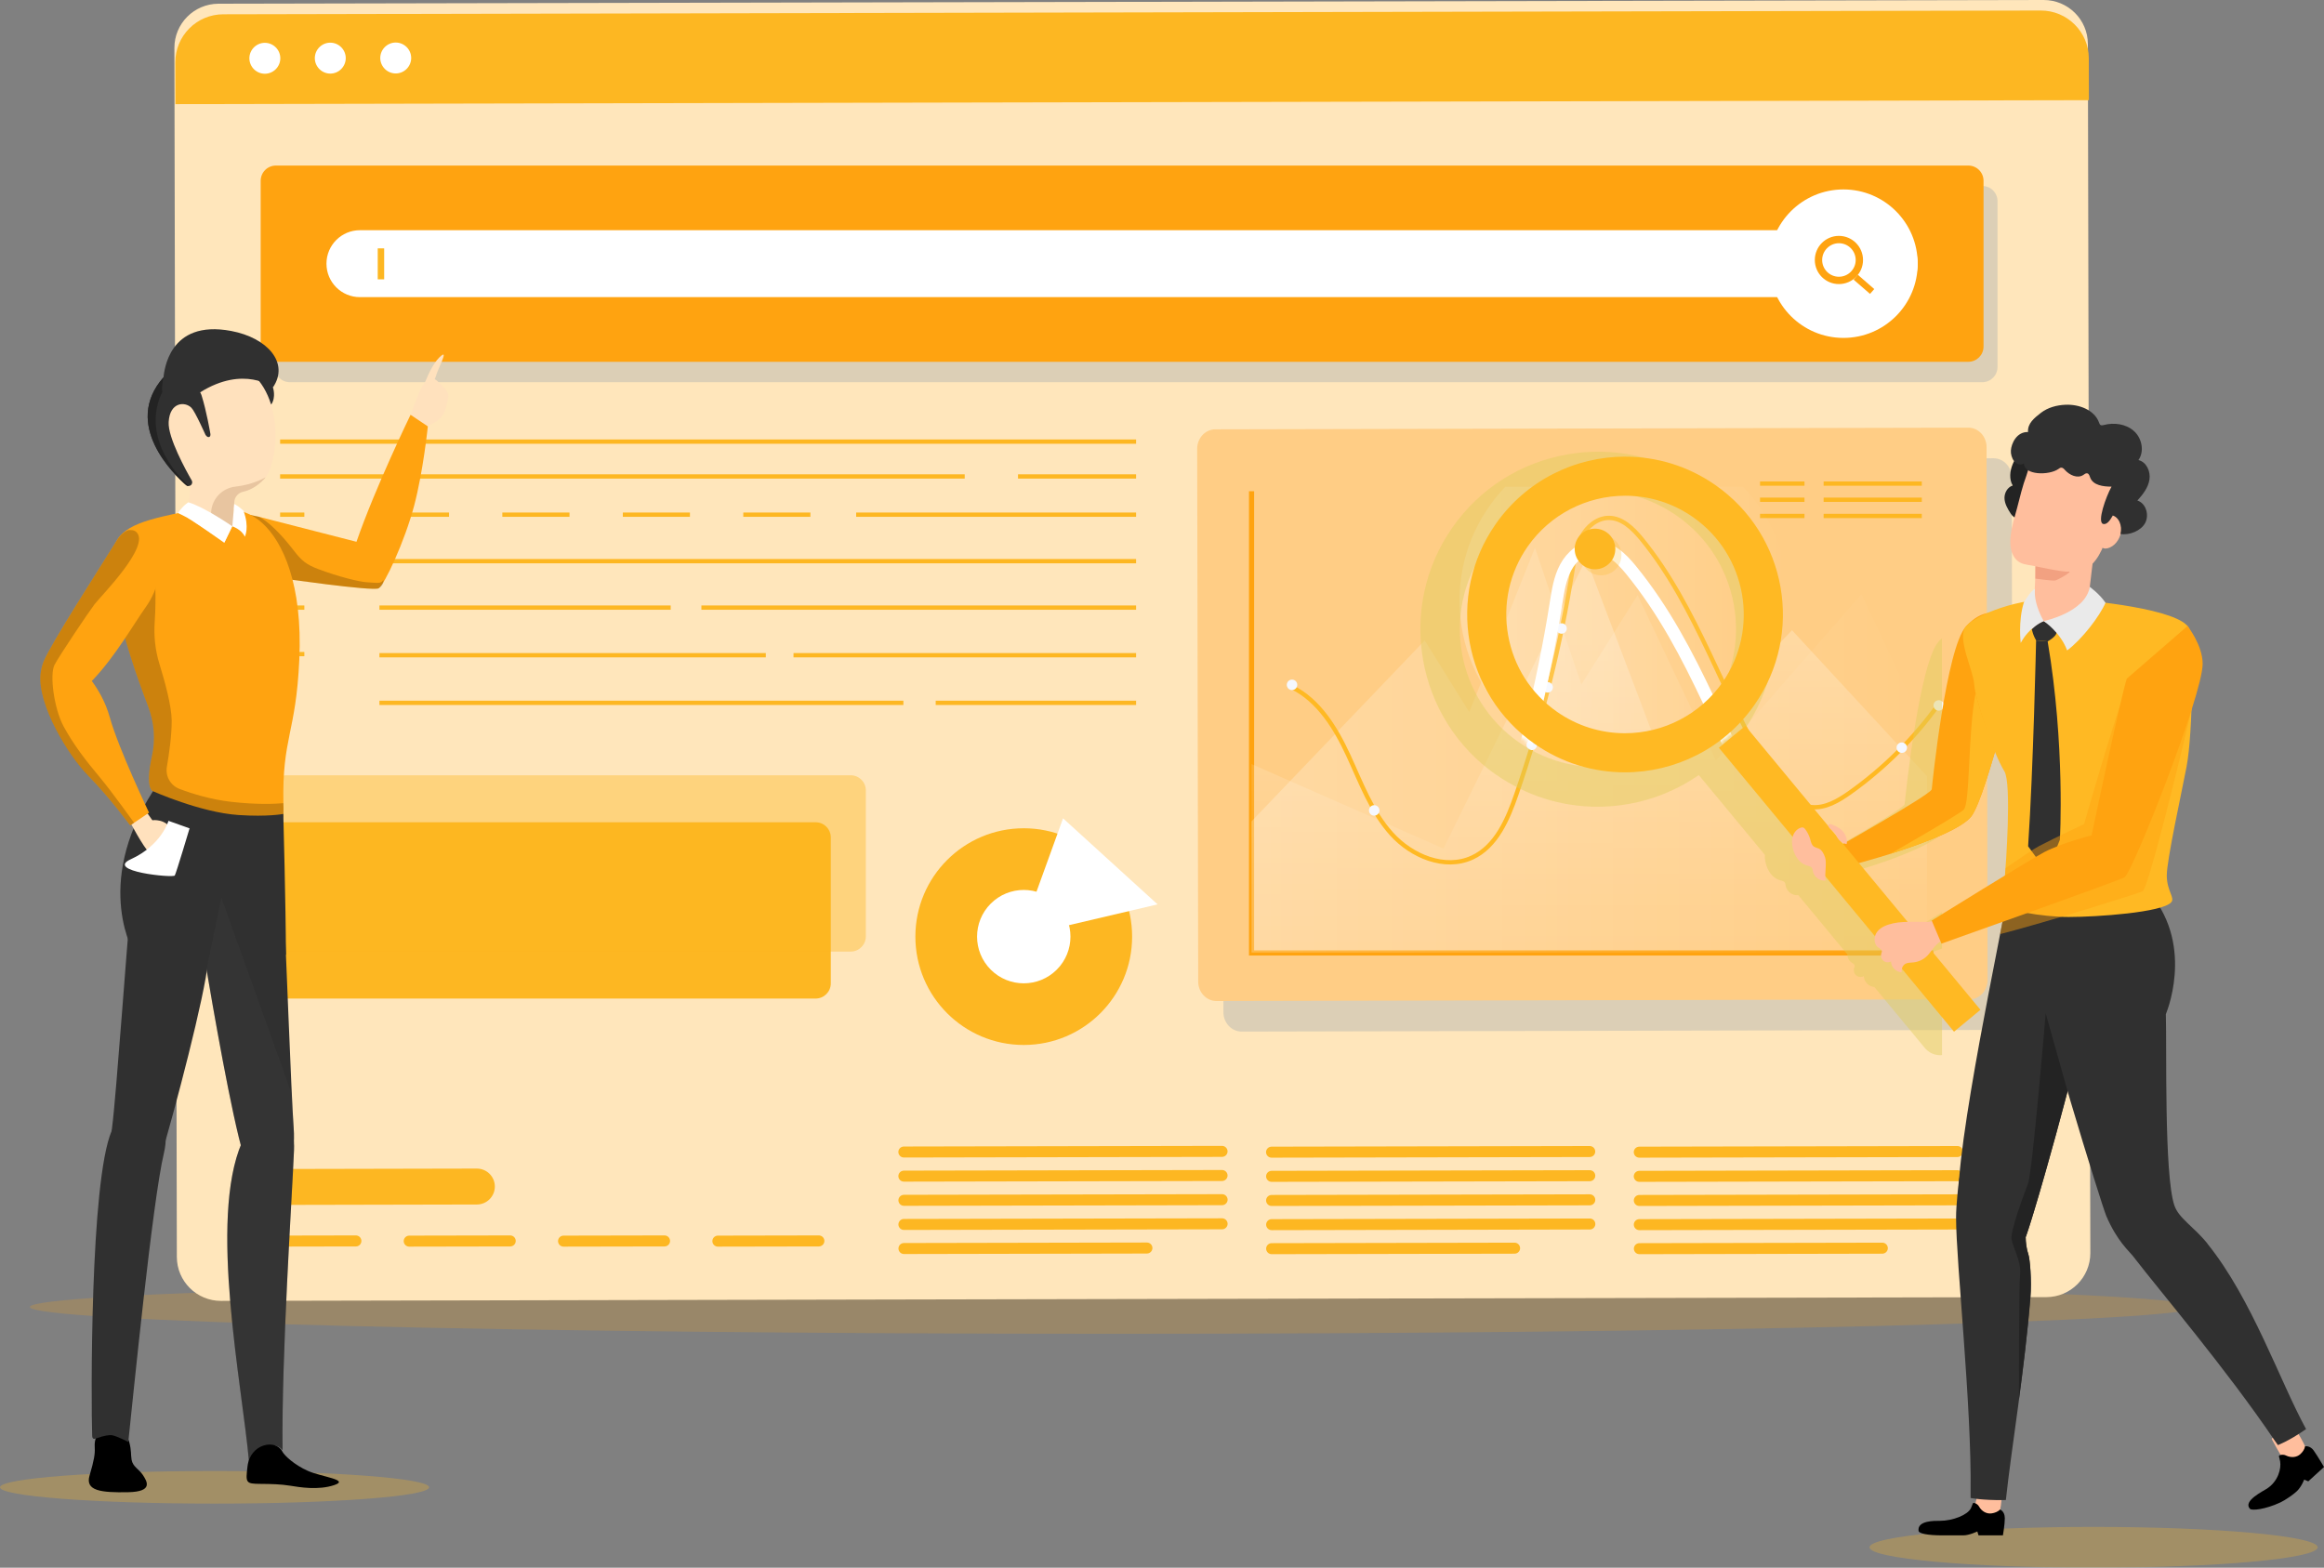 <svg xmlns="http://www.w3.org/2000/svg" width="541" height="365" viewBox="0 0 541 365" fill="none"><rect x="0" y="0" width="541" height="365" fill="#808080" stroke="none"/><g opacity="0.2"><path d="M258.998 310.538C398.2 310.538 511.045 307.742 511.045 304.294C511.045 300.846 398.2 298.05 258.998 298.05C119.796 298.05 6.95 300.846 6.95 304.294C6.95 307.742 119.796 310.538 258.998 310.538Z" fill="#FFA310"></path></g><path d="M486.605 291.727V291.749C486.605 297.401 482.013 301.992 476.362 302.004L204.477 302.562L51.467 302.881C45.793 302.892 41.178 298.312 41.167 292.638L40.597 11.155C40.586 5.503 45.166 0.889 50.84 0.866L475.735 2.1211e-05C481.409 -0.011 486.024 4.569 486.035 10.243L486.058 21.204L486.605 291.727Z" fill="#FFE6BB"></path><path d="M475.051 2.45L51.968 3.327C45.793 3.338 40.802 8.352 40.813 14.527L40.836 24.246L486.275 23.323L486.252 13.604C486.24 7.429 481.227 2.438 475.051 2.45Z" fill="#FDB722"></path><path d="M80.487 13.524C80.487 15.507 78.881 17.125 76.898 17.136C74.916 17.136 73.298 15.53 73.286 13.547C73.286 11.565 74.893 9.947 76.876 9.935C78.858 9.935 80.476 11.542 80.487 13.524Z" fill="white"></path><path d="M95.721 13.49C95.721 15.473 94.115 17.091 92.132 17.102C90.15 17.102 88.532 15.496 88.52 13.513C88.52 11.531 90.127 9.913 92.109 9.901C94.092 9.901 95.71 11.508 95.721 13.49Z" fill="white"></path><path d="M111.023 280.435L62.246 280.538C59.933 280.538 58.064 278.681 58.053 276.368C58.053 274.055 59.91 272.186 62.223 272.175L111.001 272.072C113.314 272.072 115.182 273.929 115.194 276.242C115.194 278.555 113.336 280.424 111.023 280.435Z" fill="#FDB722"></path><path d="M189.859 191.438H58.622C56.665 191.438 55.079 193.025 55.079 194.982V228.947C55.079 230.904 56.665 232.49 58.622 232.49H189.859C191.816 232.49 193.402 230.904 193.402 228.947V194.982C193.402 193.025 191.816 191.438 189.859 191.438Z" fill="#FDB722"></path><path opacity="0.4" d="M198.017 180.5H66.78C64.823 180.5 63.237 182.087 63.237 184.044V218.009C63.237 219.966 64.823 221.552 66.78 221.552H198.017C199.974 221.552 201.56 219.966 201.56 218.009V184.044C201.56 182.087 199.974 180.5 198.017 180.5Z" fill="#FDB722"></path><path d="M65.254 13.559C65.254 15.541 63.647 17.159 61.664 17.171C59.682 17.171 58.064 15.564 58.053 13.581C58.053 11.599 59.659 9.981 61.642 9.97C63.636 9.97 65.242 11.576 65.254 13.559Z" fill="white"></path><path d="M284.486 274.966L210.414 275.114C209.707 275.114 209.137 274.545 209.126 273.838C209.126 273.132 209.696 272.562 210.402 272.551L284.475 272.403C285.181 272.403 285.751 272.972 285.762 273.679C285.762 274.385 285.193 274.955 284.486 274.966Z" fill="#FDB722"></path><path d="M284.486 269.349L210.414 269.497C209.707 269.497 209.137 268.928 209.126 268.221C209.126 267.515 209.696 266.945 210.402 266.934L284.475 266.786C285.181 266.786 285.751 267.355 285.762 268.062C285.762 268.768 285.193 269.338 284.486 269.349Z" fill="#FDB722"></path><path d="M284.498 280.595L210.425 280.743C209.719 280.743 209.149 280.173 209.137 279.467C209.137 278.76 209.707 278.191 210.414 278.179L284.486 278.031C285.193 278.031 285.762 278.601 285.774 279.307C285.774 280.014 285.204 280.583 284.498 280.595Z" fill="#FDB722"></path><path d="M284.498 286.212L210.425 286.36C209.719 286.36 209.149 285.79 209.137 285.084C209.137 284.378 209.707 283.808 210.414 283.796L284.486 283.648C285.193 283.648 285.762 284.218 285.774 284.924C285.774 285.631 285.204 286.201 284.498 286.212Z" fill="#FDB722"></path><path d="M266.996 291.852L210.436 291.966C209.73 291.966 209.16 291.396 209.149 290.69C209.149 289.983 209.719 289.414 210.425 289.402L266.985 289.288C267.691 289.288 268.261 289.858 268.272 290.564C268.272 291.271 267.703 291.84 266.996 291.852Z" fill="#FDB722"></path><path d="M370.09 275.012L296.017 275.16C295.31 275.16 294.741 274.59 294.729 273.884C294.729 273.177 295.299 272.608 296.006 272.596L370.078 272.448C370.785 272.448 371.354 273.018 371.366 273.724C371.366 274.431 370.796 275 370.09 275.012Z" fill="#FDB722"></path><path d="M370.078 269.383L296.006 269.531C295.299 269.531 294.729 268.962 294.718 268.255C294.718 267.549 295.288 266.979 295.994 266.968L370.067 266.82C370.773 266.82 371.343 267.389 371.354 268.096C371.354 268.802 370.785 269.372 370.078 269.383Z" fill="#FDB722"></path><path d="M370.09 280.629L296.017 280.777C295.31 280.777 294.741 280.207 294.729 279.501C294.729 278.795 295.299 278.225 296.006 278.213L370.078 278.065C370.785 278.065 371.354 278.635 371.366 279.341C371.366 280.048 370.796 280.618 370.09 280.629Z" fill="#FDB722"></path><path d="M370.101 286.257L296.028 286.406C295.322 286.406 294.752 285.836 294.741 285.129C294.741 284.423 295.31 283.853 296.017 283.842L370.09 283.694C370.796 283.694 371.366 284.264 371.377 284.97C371.377 285.676 370.807 286.246 370.101 286.257Z" fill="#FDB722"></path><path d="M352.588 291.886L296.028 292C295.322 292 294.752 291.43 294.741 290.724C294.741 290.017 295.31 289.448 296.017 289.436L352.577 289.322C353.283 289.322 353.853 289.892 353.864 290.599C353.864 291.305 353.295 291.875 352.588 291.886Z" fill="#FDB722"></path><path d="M455.681 275.012L381.609 275.16C380.902 275.16 380.333 274.59 380.321 273.884C380.321 273.177 380.891 272.608 381.598 272.596L455.67 272.448C456.377 272.448 456.946 273.018 456.958 273.724C456.958 274.431 456.388 275 455.681 275.012Z" fill="#FDB722"></path><path d="M455.681 269.383L381.609 269.531C380.902 269.531 380.333 268.962 380.321 268.255C380.321 267.549 380.891 266.979 381.598 266.968L455.67 266.82C456.377 266.82 456.946 267.389 456.958 268.096C456.958 268.802 456.388 269.372 455.681 269.383Z" fill="#FDB722"></path><path d="M455.693 280.629L381.62 280.777C380.914 280.777 380.344 280.207 380.333 279.501C380.333 278.795 380.902 278.225 381.609 278.213L455.681 278.065C456.388 278.065 456.958 278.635 456.969 279.341C456.969 280.048 456.399 280.618 455.693 280.629Z" fill="#FDB722"></path><path d="M455.693 286.257L381.62 286.406C380.914 286.406 380.344 285.836 380.333 285.129C380.333 284.423 380.902 283.853 381.609 283.842L455.681 283.694C456.388 283.694 456.958 284.264 456.969 284.97C456.969 285.676 456.399 286.246 455.693 286.257Z" fill="#FDB722"></path><path d="M438.192 291.886L381.632 292C380.925 292 380.356 291.43 380.344 290.724C380.344 290.017 380.914 289.448 381.62 289.436L438.18 289.322C438.887 289.322 439.456 289.892 439.468 290.599C439.468 291.305 438.898 291.875 438.192 291.886Z" fill="#FDB722"></path><path d="M82.857 290.2L59.34 290.245C58.634 290.245 58.064 289.676 58.053 288.969C58.053 288.263 58.622 287.693 59.329 287.682L82.846 287.636C83.552 287.636 84.122 288.206 84.133 288.912C84.133 289.619 83.564 290.2 82.857 290.2Z" fill="#FDB722"></path><path d="M118.783 290.2L95.266 290.245C94.559 290.245 93.989 289.676 93.978 288.969C93.978 288.263 94.548 287.693 95.254 287.682L118.771 287.636C119.478 287.636 120.048 288.206 120.059 288.912C120.059 289.619 119.489 290.188 118.783 290.2Z" fill="#FDB722"></path><path d="M154.708 290.2L131.191 290.245C130.484 290.245 129.915 289.676 129.903 288.969C129.903 288.263 130.473 287.693 131.179 287.682L154.697 287.636C155.403 287.636 155.973 288.206 155.984 288.912C155.984 289.619 155.415 290.188 154.708 290.2Z" fill="#FDB722"></path><path d="M190.634 290.2L167.116 290.245C166.41 290.245 165.84 289.676 165.829 288.969C165.829 288.263 166.398 287.693 167.105 287.682L190.622 287.636C191.329 287.636 191.898 288.206 191.91 288.912C191.91 289.619 191.34 290.188 190.634 290.2Z" fill="#FDB722"></path><g style="mix-blend-mode:multiply" opacity="0.2"><path d="M468.557 235.259C468.557 237.766 466.665 239.782 464.33 239.794L352.167 240.044L289.044 240.181C286.708 240.181 284.805 238.164 284.794 235.669L284.555 111.614C284.555 109.118 286.446 107.09 288.782 107.079L464.068 106.691C466.403 106.691 468.306 108.708 468.317 111.203V116.034L468.557 235.259Z" fill="#5275A0"></path></g><path d="M462.689 228.138C462.689 230.644 460.797 232.661 458.462 232.673L346.299 232.923L283.176 233.06C280.84 233.06 278.937 231.043 278.926 228.548L278.687 104.492C278.687 101.997 280.578 99.969 282.914 99.958L458.2 99.57C460.535 99.57 462.438 101.587 462.45 104.082V108.913L462.689 228.138Z" fill="#FFCD85"></path><path d="M450.041 221.871H291.345V114.371" stroke="#FFA310" stroke-width="1.2" stroke-miterlimit="10"></path><path opacity="0.24" d="M291.345 191.222L331.657 149.111L342.026 165.78L357.328 127.542L368.118 159.376L381.21 138.583L399.441 177.037L433.326 138.332L448.583 170.497V221.769H291.345V191.222Z" fill="url(#paint0_linear_10_418)"></path><path opacity="0.24" d="M291.345 177.891L336.021 197.568L369.235 130.049L387.374 177.891L417.158 146.729L448.583 180.728V221.769H291.345V177.891Z" fill="url(#paint1_linear_10_418)"></path><path d="M424.519 112.593H447.375" stroke="#FDB722" stroke-miterlimit="10"></path><path d="M424.519 116.353H447.375" stroke="#FDB722" stroke-miterlimit="10"></path><path d="M424.519 120.125H447.375" stroke="#FDB722" stroke-miterlimit="10"></path><path d="M409.718 112.593H420.064" stroke="#FDB722" stroke-miterlimit="10"></path><path d="M409.718 116.353H420.064" stroke="#FDB722" stroke-miterlimit="10"></path><path d="M409.718 120.125H420.064" stroke="#FDB722" stroke-miterlimit="10"></path><path d="M300.768 159.992C307.024 163.102 310.92 169.505 313.86 175.84C316.8 182.175 319.238 188.943 323.921 194.139C328.592 199.334 336.352 202.593 342.698 199.665C348.304 197.078 350.982 190.755 352.998 184.933C358.878 167.933 363.265 150.409 366.079 132.635C366.5 130.003 366.899 127.291 368.164 124.944C369.429 122.597 371.764 120.626 374.431 120.58C377.564 120.535 380.105 123.019 382.099 125.434C395.384 141.648 401.161 162.703 412.43 180.375C414.64 183.839 417.557 187.473 421.636 187.906C424.895 188.248 427.971 186.425 430.649 184.522C438.613 178.86 445.621 171.875 451.318 163.945" stroke="#FFB923" stroke-miterlimit="10"></path><path d="M301.987 159.445C301.987 160.117 301.44 160.664 300.768 160.664C300.096 160.664 299.549 160.117 299.549 159.445C299.549 158.772 300.096 158.226 300.768 158.226C301.44 158.226 301.987 158.772 301.987 159.445Z" fill="#F5F8FF"></path><path d="M321.118 188.681C321.118 189.353 320.571 189.9 319.899 189.9C319.227 189.9 318.68 189.353 318.68 188.681C318.68 188.009 319.227 187.462 319.899 187.462C320.571 187.462 321.118 188.009 321.118 188.681Z" fill="#F5F8FF"></path><path d="M364.734 146.33C364.734 147.003 364.187 147.55 363.515 147.55C362.843 147.55 362.296 147.003 362.296 146.33C362.296 145.658 362.843 145.111 363.515 145.111C364.187 145.111 364.734 145.658 364.734 146.33Z" fill="#F5F8FF"></path><path d="M361.498 160.026C361.498 160.698 360.952 161.245 360.279 161.245C359.607 161.245 359.06 160.698 359.06 160.026C359.06 159.354 359.607 158.807 360.279 158.807C360.952 158.807 361.498 159.354 361.498 160.026Z" fill="#F5F8FF"></path><path d="M452.537 164.241C452.537 164.914 451.99 165.461 451.318 165.461C450.645 165.461 450.098 164.914 450.098 164.241C450.098 163.569 450.645 163.022 451.318 163.022C451.99 163.022 452.537 163.569 452.537 164.241Z" fill="#F5F8FF"></path><path d="M443.934 174.074C443.934 174.747 443.387 175.293 442.715 175.293C442.043 175.293 441.496 174.747 441.496 174.074C441.496 173.402 442.043 172.855 442.715 172.855C443.387 172.855 443.934 173.402 443.934 174.074Z" fill="#F5F8FF"></path><path d="M357.795 173.436C357.795 174.109 357.248 174.655 356.576 174.655C355.904 174.655 355.357 174.109 355.357 173.436C355.357 172.764 355.904 172.217 356.576 172.217C357.248 172.217 357.795 172.764 357.795 173.436Z" fill="#F5F8FF"></path><path d="M403.941 162.475C403.941 163.148 403.394 163.695 402.722 163.695C402.05 163.695 401.503 163.148 401.503 162.475C401.503 161.803 402.05 161.256 402.722 161.256C403.394 161.256 403.941 161.803 403.941 162.475Z" fill="#F5F8FF"></path><path d="M238.318 243.292C252.25 243.292 263.544 231.998 263.544 218.066C263.544 204.134 252.25 192.84 238.318 192.84C224.385 192.84 213.091 204.134 213.091 218.066C213.091 231.998 224.385 243.292 238.318 243.292Z" fill="#FDB722"></path><path d="M246.006 225.757C250.251 221.512 250.251 214.63 246.006 210.385C241.761 206.14 234.878 206.14 230.633 210.385C226.388 214.63 226.388 221.512 230.633 225.757C234.878 230.002 241.761 230.002 246.006 225.757Z" fill="white"></path><path d="M247.467 190.527L237.497 218.066L269.469 210.557L247.467 190.527Z" fill="white"></path><g style="mix-blend-mode:multiply" opacity="0.2"><path d="M461.458 43.296H67.487C65.53 43.296 63.943 44.883 63.943 46.84V85.442C63.943 87.399 65.53 88.986 67.487 88.986H461.458C463.415 88.986 465.002 87.399 465.002 85.442V46.84C465.002 44.883 463.415 43.296 461.458 43.296Z" fill="#5275A0"></path></g><path d="M458.2 38.545H64.228C62.271 38.545 60.685 40.132 60.685 42.089V80.691C60.685 82.648 62.271 84.234 64.228 84.234H458.2C460.157 84.234 461.743 82.648 461.743 80.691V42.089C461.743 40.132 460.157 38.545 458.2 38.545Z" fill="#FFA310"></path><path d="M438.636 69.183H83.792C79.485 69.183 75.998 65.697 75.998 61.39C75.998 57.083 79.485 53.596 83.792 53.596H438.636C442.943 53.596 446.43 57.083 446.43 61.39C446.43 65.697 442.943 69.183 438.636 69.183Z" fill="white"></path><path d="M429.133 78.674C438.68 78.674 446.418 70.936 446.418 61.39C446.418 51.844 438.68 44.105 429.133 44.105C419.587 44.105 411.849 51.844 411.849 61.39C411.849 70.936 419.587 78.674 429.133 78.674Z" fill="white"></path><path d="M88.68 57.824V65.036" stroke="#FDB722" stroke-width="1.5" stroke-miterlimit="10"></path><path d="M428.074 56.627C430.227 56.627 431.982 58.382 431.982 60.535C431.982 62.689 430.227 64.432 428.074 64.432C425.92 64.432 424.177 62.677 424.177 60.535C424.177 58.393 425.932 56.627 428.074 56.627ZM428.074 54.918C424.975 54.918 422.468 57.436 422.468 60.535C422.468 63.634 424.986 66.141 428.074 66.141C431.162 66.141 433.691 63.634 433.691 60.535C433.691 57.436 431.173 54.918 428.074 54.918Z" fill="#FFA310"></path><path d="M435.81 67.862L431.993 64.546" stroke="#FFA310" stroke-width="1.5" stroke-miterlimit="10"></path><path d="M65.208 102.818H264.467" stroke="#FDB722" stroke-miterlimit="10"></path><path d="M65.208 110.93H224.576" stroke="#FDB722" stroke-miterlimit="10"></path><path d="M236.984 110.93H264.467" stroke="#FDB722" stroke-miterlimit="10"></path><path d="M264.467 119.828H199.304" stroke="#FDB722" stroke-miterlimit="10"></path><path d="M188.651 119.828H173.03" stroke="#FDB722" stroke-miterlimit="10"></path><path d="M160.61 119.828H144.989" stroke="#FDB722" stroke-miterlimit="10"></path><path d="M132.57 119.828H116.937" stroke="#FDB722" stroke-miterlimit="10"></path><path d="M104.529 119.828H88.896" stroke="#FDB722" stroke-miterlimit="10"></path><path d="M264.467 130.652H83.906" stroke="#FDB722" stroke-miterlimit="10"></path><path d="M70.848 119.828H65.208" stroke="#FDB722" stroke-miterlimit="10"></path><path d="M70.848 130.652H65.208" stroke="#FDB722" stroke-miterlimit="10"></path><path d="M70.848 141.465H65.208" stroke="#FDB722" stroke-miterlimit="10"></path><path d="M70.848 152.289H65.208" stroke="#FDB722" stroke-miterlimit="10"></path><path d="M88.326 141.465H156.132" stroke="#FDB722" stroke-miterlimit="10"></path><path d="M88.326 152.551H178.271" stroke="#FDB722" stroke-miterlimit="10"></path><path d="M88.326 163.638H210.3" stroke="#FDB722" stroke-miterlimit="10"></path><path d="M163.276 141.465H264.467" stroke="#FDB722" stroke-miterlimit="10"></path><path d="M184.72 152.551H264.467" stroke="#FDB722" stroke-miterlimit="10"></path><path d="M217.82 163.638H264.467" stroke="#FDB722" stroke-miterlimit="10"></path><path opacity="0.24" d="M350.423 113.323C343.826 120.204 339.759 129.547 339.759 139.836C339.759 161.006 356.918 178.176 378.1 178.176C399.281 178.176 416.44 161.017 416.44 139.836C416.44 129.547 412.384 120.216 405.776 113.323H350.423Z" fill="url(#paint2_linear_10_418)"></path><g style="mix-blend-mode:multiply" opacity="0.45"><path d="M348.281 180.364C355.3 185.274 363.481 187.827 371.867 187.827C374.294 187.827 376.744 187.61 379.182 187.177C385.13 186.118 390.644 183.793 395.464 180.455L410.857 199.05C410.812 199.676 410.88 200.303 411.028 200.918C411.45 202.661 412.544 204.405 414.264 204.906C414.709 205.043 415.244 205.111 415.495 205.51C415.632 205.738 415.643 206.011 415.7 206.273C415.939 207.583 417.306 208.586 418.628 208.415L430.056 222.225C430.056 222.942 430.341 223.626 430.934 224.025C431.264 224.253 431.708 224.446 431.754 224.845C431.777 225.05 431.674 225.244 431.617 225.438C431.435 226.03 431.64 226.736 432.13 227.124C432.62 227.511 433.349 227.568 433.885 227.261C433.885 228.548 435.036 229.722 436.323 229.79L448.093 244.009C449.005 245.103 450.315 245.673 451.637 245.673C451.785 245.673 451.933 245.65 452.081 245.639V234.404L443.695 224.275C443.786 224.161 443.866 224.048 443.957 223.934C444.39 223.421 444.903 222.988 445.45 222.601L445.666 223.125C445.666 223.125 448.218 222.213 452.081 220.846V212.38C447.273 215.343 443.387 217.758 443.387 217.758L443.444 217.883C443.33 217.918 443.216 217.952 443.114 217.986C442.521 218.157 440.607 218.054 438.556 218.066L427.082 204.211C429.213 203.618 432.028 202.798 435.036 201.83C435.092 201.807 435.161 201.784 435.229 201.773C435.617 201.647 435.993 201.522 436.38 201.397C436.517 201.351 436.665 201.306 436.802 201.26C437.121 201.157 437.428 201.043 437.747 200.941C437.907 200.884 438.066 200.827 438.226 200.77C438.522 200.667 438.818 200.565 439.115 200.462C439.286 200.405 439.468 200.337 439.639 200.28C439.924 200.178 440.208 200.075 440.482 199.972C440.653 199.904 440.835 199.847 441.006 199.779C441.291 199.676 441.576 199.562 441.861 199.448C442.02 199.391 442.18 199.323 442.339 199.266C442.635 199.152 442.932 199.027 443.228 198.913C443.365 198.856 443.513 198.799 443.649 198.742C444.037 198.582 444.424 198.423 444.789 198.263C444.823 198.252 444.869 198.229 444.903 198.218C445.313 198.036 445.723 197.853 446.122 197.682C446.224 197.637 446.327 197.58 446.441 197.534C446.726 197.397 446.999 197.272 447.273 197.135C447.409 197.067 447.535 196.999 447.672 196.93C447.899 196.816 448.127 196.702 448.344 196.588C448.48 196.52 448.617 196.44 448.754 196.372C448.959 196.258 449.153 196.156 449.335 196.042C449.472 195.962 449.597 195.893 449.722 195.814C449.905 195.7 450.076 195.597 450.247 195.483C450.361 195.404 450.486 195.335 450.588 195.255C450.759 195.141 450.907 195.028 451.067 194.914C451.158 194.845 451.261 194.777 451.352 194.697C451.511 194.572 451.648 194.446 451.796 194.321C451.865 194.264 451.933 194.207 452.001 194.15C452.024 194.127 452.047 194.105 452.07 194.082V148.598C451.842 148.814 451.614 149.008 451.375 149.259C446.749 154.226 443.49 186.049 443.376 187.223C443.285 188.112 430.147 195.711 423.607 199.448C423.63 198.582 423.254 197.637 422.684 197.01C422.001 196.247 421.066 195.768 420.109 195.404C419.984 195.358 419.836 195.312 419.699 195.324L402.414 174.45C403.645 173.106 404.819 171.716 405.878 170.2C412.202 161.142 414.617 150.17 412.692 139.301C410.766 128.431 404.716 118.951 395.658 112.628C386.599 106.304 375.638 103.877 364.757 105.814C353.887 107.74 344.407 113.79 338.084 122.848C325.026 141.534 329.618 167.363 348.304 180.409L348.281 180.364ZM345.604 128.055C350.526 121.014 357.887 116.308 366.341 114.804C368.244 114.462 370.135 114.303 372.027 114.303C378.555 114.303 384.913 116.285 390.371 120.102C397.412 125.024 402.118 132.385 403.622 140.839C405.126 149.293 403.235 157.827 398.324 164.868C393.402 171.91 386.041 176.615 377.587 178.108C369.121 179.6 360.598 177.72 353.557 172.81C339.018 162.658 335.463 142.571 345.615 128.043L345.604 128.055Z" fill="#E0CD5A"></path></g><mask id="mask0_10_418" style="mask-type:luminance" maskUnits="userSpaceOnUse" x="340" y="105" width="76" height="76"><path d="M378.1 180.375C398.733 180.375 415.461 163.648 415.461 143.015C415.461 122.381 398.733 105.655 378.1 105.655C357.466 105.655 340.738 122.381 340.738 143.015C340.738 163.648 357.466 180.375 378.1 180.375Z" fill="white"></path></mask><g mask="url(#mask0_10_418)"><path d="M291.345 170.132C298.136 173.505 302.363 180.455 305.554 187.337C308.744 194.219 311.399 201.556 316.469 207.196C321.54 212.836 329.96 216.368 336.853 213.189C342.926 210.386 345.843 203.527 348.031 197.192C354.411 178.734 359.174 159.718 362.228 140.428C362.683 137.569 363.116 134.629 364.495 132.077C365.862 129.525 368.403 127.383 371.297 127.348C374.704 127.291 377.461 129.992 379.615 132.624C395.134 151.583 401.298 174.644 412.532 192.247C414.936 196.007 418.093 199.95 422.525 200.417C426.068 200.793 429.395 198.81 432.301 196.748C440.938 190.607 448.549 183.03 454.736 174.416" stroke="white" stroke-width="2.94" stroke-miterlimit="10"></path><path opacity="0.24" d="M372.722 133.957C375.333 133.957 377.45 131.84 377.45 129.228C377.45 126.617 375.333 124.5 372.722 124.5C370.11 124.5 367.993 126.617 367.993 129.228C367.993 131.84 370.11 133.957 372.722 133.957Z" fill="#FDB722"></path><path d="M371.297 132.544C373.909 132.544 376.026 130.427 376.026 127.816C376.026 125.204 373.909 123.087 371.297 123.087C368.686 123.087 366.569 125.204 366.569 127.816C366.569 130.427 368.686 132.544 371.297 132.544Z" fill="#FDB722"></path></g><path d="M457.687 145.806C453.061 150.774 449.802 182.597 449.688 183.77C449.563 184.955 426.285 198.047 426.285 198.047L429.566 201.795C429.566 201.795 454.371 195.552 458.838 190.151C462.62 185.571 471.371 148.165 471.371 148.165C471.371 148.165 465.366 137.557 457.698 145.795L457.687 145.806Z" fill="#FFA310"></path><g opacity="0.27"><path d="M539.53 360.249C539.53 362.869 516.172 365 487.368 365C458.564 365 435.206 362.869 435.206 360.249C435.206 357.628 458.564 355.498 487.368 355.498C516.172 355.498 539.53 357.628 539.53 360.249Z" fill="#FFB923"></path></g><path d="M528.808 334.989C528.808 334.989 530.7 338.646 531.657 339.797C532.614 340.948 536.761 338.339 536.784 337.393C536.818 336.447 533.104 330.693 533.104 330.693" fill="#FFBE9D"></path><path d="M538.63 337.757C539.53 339.022 541 341.552 541 341.552L537.343 344.89L536.385 344.48C536.385 344.48 535.782 346.132 534.676 347.192C533.856 347.978 531.93 349.288 530.894 349.778C527.247 351.476 524.194 351.738 523.772 351.293C522.029 349.47 526.86 347.169 527.76 346.565C530.358 344.844 531.064 341.916 530.791 340.253C530.597 339.045 530.233 338.954 530.894 338.76C530.894 338.76 531.452 338.544 532.17 338.885C533.275 339.421 534.619 339.375 535.519 338.532C536.032 338.054 536.465 337.45 536.591 336.743C536.591 336.743 537.741 336.481 538.641 337.757H538.63Z" fill="black"></path><path d="M460.581 347.533C460.581 347.533 459.669 349.789 459.783 351.271C459.897 352.752 464.831 352.866 465.401 352.091C465.97 351.328 466.255 344.514 466.255 344.514" fill="#FFBE9D"></path><path d="M466.7 353.401C466.7 354.951 466.255 357.469 466.255 357.469H460.581L460.296 356.557C460.296 356.557 458.45 357.469 457.015 357.469H452.218C448.708 357.469 446.714 357.036 446.623 356.443C446.247 353.971 450.44 354.085 451.534 354.085C454.667 354.085 458.063 352.683 458.803 351.157C459.339 350.051 459.1 349.767 459.749 349.983C459.749 349.983 460.33 350.108 460.718 350.792C461.31 351.84 462.45 352.547 463.68 352.342C464.387 352.228 465.093 351.966 465.594 351.453C465.594 351.453 466.688 351.863 466.688 353.413L466.7 353.401Z" fill="black"></path><path d="M489.522 244.431C489.488 244.636 484.884 239.361 484.839 239.589C483.004 248.818 474.493 279.672 471.667 287.762C471.257 288.912 469.069 291.351 467.258 291.818C463.099 292.9 456.468 291.476 455.932 283.523C455.864 282.646 456.069 281.689 455.966 280.652C454.781 268.404 466.494 214.408 466.791 210.967C467.075 207.527 473.844 210.01 475.746 209.372C485.203 206.228 492.006 231.522 489.522 244.431Z" fill="#303030"></path><path d="M472.203 292.137C470.277 286.394 473.194 279.661 473.194 279.661C473.194 279.661 456.855 267.105 456.035 274.773C455.955 275.377 455.34 280.572 455.351 283.5C455.351 293.983 458.997 327.173 458.735 347.442V348.764C458.735 348.764 461.458 349.311 466.255 349.254C466.472 349.254 466.7 349.254 466.939 349.242C468.306 336.618 471.257 319.459 472.659 302.186C473 297.948 472.533 293.094 472.214 292.137H472.203Z" fill="#303030"></path><path d="M513.882 289.55C510.612 285.494 507.16 283.671 506.146 280.583C503.776 273.394 504.414 244.214 504.186 236.125C504.858 234.473 511.159 217.906 498.386 205.715C498.386 205.715 486.901 210.637 477.706 211.241C470.471 211.708 466.791 210.99 466.791 210.99C466.791 210.99 473.627 221.302 474.026 225.882C474.698 233.652 489.226 280.561 490.331 283.136C492.849 288.992 495.64 291.294 496.563 292.49C503.001 300.864 518.064 318.479 529.492 335.353L530.267 336.447C530.267 336.447 532.557 335.661 536.83 332.733C530.677 321.499 524.239 302.437 513.871 289.573L513.882 289.55Z" fill="#303030"></path><path d="M457.687 145.806C459.977 143.174 469.822 139.107 479.552 139.414C486.252 139.631 507.559 141.819 509.598 146.308C510.646 148.598 510.544 170.36 509.017 178.45C507.866 184.534 504.402 200.178 504.402 203.812C504.402 207.447 506.362 209.008 505.439 210.067C503.4 212.437 488.132 213.497 481.569 213.497C475.735 213.497 465.799 211.936 465.298 210.067C464.546 207.287 466.437 207.39 466.688 204.484C466.939 201.579 468.317 182.38 466.608 179.6C463.897 175.168 459.772 162.624 459.567 159.297C459.362 155.958 455.385 148.45 457.687 145.818V145.806Z" fill="#FFB923"></path><path d="M473.832 131.154C473.832 131.154 473.764 139.255 473.445 139.574C473.114 139.904 471.519 140.656 471.519 140.656C471.519 140.656 472.659 147.686 474.425 147.174C476.191 146.661 487.835 140.77 487.835 140.77C487.835 140.77 486.183 140.098 486.183 139.449C486.183 138.799 487.756 126.061 487.756 126.061" fill="#FFBE9D"></path><path d="M476.977 104.538C475.564 103.478 473.547 103.433 471.952 104.208C470.368 104.982 469.195 106.452 468.523 108.093C467.873 109.677 467.679 111.545 468.523 113.038C467.349 113.425 466.62 114.69 466.62 115.92C466.62 117.265 467.406 118.552 468.112 119.635C468.796 120.672 470.254 121.298 471.462 121.036C472.328 120.843 473.069 120.25 473.604 119.544C474.14 118.837 474.482 118.006 474.812 117.174C476.305 113.334 477.319 109.323 478.071 105.279" fill="#232323"></path><path d="M481.922 101.747C480.224 102.214 475.758 101.279 474.516 103.137C473.285 104.982 472.203 109.46 471.736 110.691C470.813 113.152 470.209 115.772 469.548 118.302C468.671 121.606 466.437 127.816 469.662 130.573C470.585 131.37 471.804 131.462 472.955 131.667C474.482 131.94 476.008 132.259 477.535 132.533C479.905 132.954 482.526 133.455 484.884 132.692C488.029 131.667 489.75 127.348 490.559 124.42L495.185 107.614L481.922 101.758V101.747Z" fill="#FFBE9D"></path><path d="M488.861 126.095C488.861 126.095 488.77 126.87 489.305 127.417C489.784 127.895 490.616 127.713 491.174 127.462C492.758 126.745 493.703 125.001 493.829 123.315C493.965 121.321 492.689 119.487 490.969 120.204C489.955 120.626 489.442 121.879 489.579 122.973" fill="#FFBE9D"></path><path d="M493.111 116.9C492.564 118.564 491.14 122.358 489.613 121.993C488.097 121.629 490.228 115.681 491.538 113.3C489.624 113.3 487.277 113.004 486.582 111.215C486.423 110.816 486.309 110.292 485.887 110.201C485.545 110.121 485.238 110.406 484.941 110.6C483.597 111.465 481.774 110.622 480.703 109.437C480.464 109.164 480.179 108.845 479.803 108.879C479.575 108.89 479.392 109.039 479.199 109.175C477 110.736 471.155 110.657 471.166 107.911C469.24 108.89 467.987 106.509 468.112 104.868C468.226 103.239 469.445 100.516 472.1 100.584C471.964 98.579 473.547 97.326 475.131 96.095C476.726 94.876 478.766 94.329 480.771 94.238C483.939 94.09 487.551 95.4 488.633 98.385C488.713 98.602 488.793 98.841 488.986 98.955C489.203 99.08 489.476 99.012 489.727 98.955C492.131 98.317 494.911 98.693 496.757 100.357C498.614 102.02 499.241 105.074 497.805 107.113C499.662 107.557 500.665 109.756 500.369 111.648C500.073 113.539 498.842 115.123 497.555 116.536C499.571 117.174 500.369 119.931 499.355 121.788C498.329 123.634 495.709 124.637 493.624 124.34C494.102 122.426 493.282 120.239 491.436 119.897" fill="#303030"></path><path d="M473.98 149.111C473.98 149.111 473.342 178.905 472.123 197.033L476.51 203.072L479.518 195.506C479.518 195.506 480.794 173.641 476.669 149.316L473.98 149.111Z" fill="#303030"></path><path d="M472.978 146.49L473.08 146.9C473.274 147.675 473.582 148.415 473.992 149.11L476.681 149.316C476.681 149.316 478.504 148.358 478.754 147.333C478.994 146.308 475.758 144.621 475.758 144.621L475.359 144.781C474.447 145.134 473.65 145.715 473.023 146.467L472.989 146.501L472.978 146.49Z" fill="#303030"></path><path d="M486.468 136.634C486.468 136.634 488.793 138.298 490.137 140.337C488.758 143.505 484.645 148.883 481.204 151.435C479.598 147.117 475.746 144.61 475.746 144.61C475.746 144.61 485.511 142.593 486.468 136.634Z" fill="#EAEAEA"></path><path d="M475.746 144.61C475.746 144.61 472.385 145.943 470.403 149.692C470.403 149.692 469.765 144.621 471.132 140.258C471.132 140.258 472.943 137.227 473.707 137.158C473.388 140.747 475.758 144.599 475.758 144.599L475.746 144.61Z" fill="#EAEAEA"></path><path d="M472.203 292.137C471.747 290.781 471.565 289.357 471.553 287.989C471.588 287.921 471.633 287.841 471.656 287.784C473.559 282.327 478.025 266.592 481.307 254.059L476.214 235.92C476.214 235.92 473.126 272.847 472.112 275.502C471.098 278.157 467.953 286.679 468.261 288.525C468.568 290.359 470.562 293.732 470.254 296.637C469.947 299.543 469.992 325.635 469.992 325.771C470.995 318.229 471.986 310.219 472.636 302.186C472.978 297.948 472.511 293.094 472.191 292.137H472.203Z" fill="#232323"></path><path d="M378.327 115.419C383.99 115.419 389.459 117.14 394.12 120.41C406.619 129.137 409.684 146.41 400.956 158.898C395.783 166.292 387.306 170.713 378.259 170.713C372.596 170.713 367.127 168.993 362.456 165.723C356.405 161.496 352.36 155.161 351.073 147.891C349.785 140.622 351.403 133.285 355.631 127.234C360.803 119.84 369.281 115.419 378.327 115.419ZM378.327 106.315C366.728 106.315 355.311 111.796 348.167 122.027C336.546 138.662 340.613 161.575 357.248 173.197C363.652 177.675 370.99 179.817 378.259 179.817C389.858 179.817 401.275 174.336 408.419 164.116C420.041 147.481 415.973 124.568 399.338 112.947C392.935 108.469 385.597 106.315 378.327 106.327V106.315Z" fill="#FFB923"></path><path d="M403.212 171.545L457.949 237.652" stroke="#FFB923" stroke-width="7.99" stroke-miterlimit="10"></path><path d="M453.995 213.155C453.995 213.155 450.976 214.101 449.415 214.545C448.401 214.841 443.57 214.317 440.721 214.967C439.354 215.286 437.918 215.764 437.041 216.858C436.152 217.952 436.095 219.809 437.257 220.607C437.588 220.834 438.032 221.028 438.078 221.427C438.101 221.632 437.998 221.826 437.941 222.019C437.759 222.612 437.964 223.318 438.454 223.706C438.944 224.093 439.673 224.15 440.208 223.842C440.208 225.141 441.359 226.315 442.658 226.372C442.613 225.665 442.84 224.879 443.422 224.48C443.991 224.093 444.732 224.139 445.415 224.07C446.623 223.945 447.785 223.398 448.64 222.532C449.255 221.917 449.7 221.165 450.258 220.515C451.409 219.16 453.004 218.202 454.747 217.826" fill="#FFBE9D"></path><path opacity="0.45" d="M509.609 146.308C509.518 146.114 509.393 145.932 509.233 145.749L495.185 159.49C491.835 168.4 485.158 191.86 485.158 191.86C485.158 191.86 478.834 194.822 474.584 197.033C473.513 197.591 470.471 199.631 466.87 202.126C466.791 203.197 466.734 204.04 466.688 204.484C466.437 207.39 466.027 207.378 466.779 210.147C466.779 211.993 466.073 214.75 465.594 217.485C476.157 214.784 497.942 207.959 498.774 207.504C500.016 206.831 506.431 181.025 510.145 165.358C510.715 155.81 510.361 147.971 509.598 146.296L509.609 146.308Z" fill="#FFA310"></path><path d="M495.105 157.998C493.806 161.712 486.901 194.481 486.901 194.481C486.901 194.481 480.156 196.178 475.906 198.377C472.613 200.086 449.677 214.329 449.677 214.329L451.956 219.695C451.956 219.695 492.78 205.225 494.569 204.256C496.358 203.288 512.754 161.929 512.754 154.545C512.754 150.204 509.233 145.749 509.233 145.749" fill="#FFA310"></path><path d="M424.952 205.008C423.63 205.179 422.263 204.177 422.024 202.866C421.978 202.604 421.967 202.319 421.818 202.103C421.568 201.704 421.044 201.624 420.588 201.499C418.867 200.998 417.774 199.255 417.352 197.511C417.135 196.588 417.056 195.597 417.352 194.686C417.637 193.774 418.332 192.954 419.243 192.692C419.426 192.635 419.619 192.612 419.802 192.68C419.973 192.749 420.109 192.897 420.223 193.045C420.759 193.74 421.158 194.549 421.397 195.392C421.568 196.007 421.704 196.702 422.217 197.078C422.559 197.329 423.015 197.386 423.402 197.568C424.177 197.944 424.576 198.822 424.861 199.631C425.294 200.872 424.712 203.71 424.963 205.008" fill="#FFBE9D"></path><path d="M429.874 196.52C430.113 195.529 429.68 194.321 428.997 193.558C428.313 192.794 427.379 192.316 426.422 191.951C426.171 191.86 425.829 191.792 425.67 192.02C425.567 192.179 425.624 192.396 425.727 192.566C426.091 193.182 426.855 193.467 427.242 194.07C427.39 194.298 427.481 194.56 427.595 194.8C428.028 195.688 428.906 196.349 429.874 196.52Z" fill="#FFBE9D"></path><path d="M464.478 174.815C464.478 174.815 460.604 165.233 459.909 161.279C458.063 170.679 458.667 187.132 457.117 188.533C455.556 189.934 439.969 198.822 439.969 198.822C447.33 196.509 456.32 193.193 458.838 190.151C460.262 188.43 462.381 182.073 464.478 174.815Z" fill="#FFB923"></path><path d="M473.821 131.838C473.821 131.838 480.407 133.273 481.569 133.079C482.731 132.886 479.039 135.085 478.344 135.165C477.649 135.244 473.821 134.72 473.821 134.72V131.838Z" fill="#F2A181"></path><path d="M95.573 96.836C97.396 91.572 99.082 86.046 101.942 88.837C104.95 91.777 104.711 91.424 103.617 95.503C102.523 99.582 94.035 101.268 95.573 96.836Z" fill="#FFE1BD"></path><path d="M98.843 89.316C99.755 86.809 101.236 83.949 102.774 82.764C104.312 81.579 101.988 85.727 101.441 87.664C100.894 89.601 98.091 91.412 98.855 89.305L98.843 89.316Z" fill="#FFE1BD"></path><path d="M96.382 117.835C98.524 109.791 99.595 99.274 99.595 99.274L95.573 96.574C95.573 96.574 87.404 113.38 82.983 126.141L60.195 120.296L57.414 119.726L64.832 134.538C64.832 134.538 86.777 137.728 88.133 136.976C89.477 136.224 94.206 126.027 96.382 117.835Z" fill="#FFA310"></path><path opacity="0.2" d="M88.133 136.976C86.788 137.728 64.832 134.538 64.832 134.538L57.414 119.726L60.195 120.296C62.246 121.161 65.561 124.477 68.25 127.998C70.199 130.539 71.27 131.45 74.209 132.544C78.699 134.23 83.473 135.426 85.273 135.552C88.304 135.757 88.6 135.905 89.249 135.016C89.249 135.016 89.477 136.224 88.133 136.987V136.976Z" fill="black"></path><path d="M34.478 164.458C35.903 168.149 36.244 172.171 35.379 176.034C33.669 183.702 35.618 184.226 35.618 184.226C35.618 184.226 46.02 190.823 54.669 193.523C60.867 195.449 66.154 195.13 66.006 188.282V188.191C65.994 187.781 65.983 187.382 65.971 186.995C65.675 171.613 68.888 170.827 69.674 153.611C70.495 135.939 65.766 126.084 61.095 121.811C56.412 117.55 50.02 117.39 37.988 120.227C28.952 122.358 25.978 124.751 26.047 131.439C26.07 133.66 26.434 136.361 27.015 139.665C28.508 148.085 32.074 158.18 34.49 164.458H34.478Z" fill="#FFA310"></path><path opacity="0.2" d="M34.478 164.458C35.903 168.149 36.244 172.171 35.379 176.034C33.669 183.702 35.618 184.226 35.618 184.226C35.618 184.226 46.02 190.823 54.669 193.523L62.747 192.76L65.983 190.219V188.191C65.983 187.781 65.983 187.382 65.96 186.995C64.114 187.166 59.91 187.382 53.757 186.676C48.994 186.129 44.676 184.773 41.793 183.679C39.697 182.882 38.455 180.717 38.854 178.495C39.378 175.464 39.993 171.135 39.97 167.762C39.947 164.378 38.375 158.647 37.099 154.522C36.119 151.355 35.789 148.039 36.017 144.735C36.415 139.016 36.017 133.581 36.017 133.581L29.613 130.106L26.047 131.439C26.07 133.66 26.434 136.361 27.015 139.665C28.508 148.085 32.074 158.18 34.49 164.458H34.478Z" fill="black"></path><path d="M34.342 197.09C33.601 197.215 31.71 193.888 31.71 193.888L32.507 192.84C32.952 192.247 33.578 191.803 34.296 191.586L34.421 191.552C35.059 191.359 35.766 191.586 36.13 192.145C36.677 192.954 37.509 193.865 38.489 193.831H38.5C38.5 193.831 38.569 193.854 38.603 193.854C39.458 193.877 35.071 196.987 34.33 197.101L34.342 197.09Z" fill="#F4D5B5"></path><path d="M63.533 90.193C63.533 90.193 64.331 92.438 63.123 94.215L58.166 87.504L61.63 87.47L63.544 90.193H63.533Z" fill="#303030"></path><path d="M36.598 99.069C36.814 107.728 44.289 112.741 44.289 112.741L43.787 120.626L48.823 123.896L52.276 126.129L54.258 121.982L54.532 116.9C54.6 115.715 55.443 114.735 56.605 114.485C57.893 114.211 59.682 113.459 61.516 111.511C61.63 111.397 61.733 111.26 61.835 111.124H61.847C65.117 106.657 66.359 89.567 55.147 84.724C43.571 79.7 36.358 90.398 36.586 99.069H36.598Z" fill="#FFE1BD"></path><path d="M49.165 119.168L48.823 123.896L52.276 126.129L54.258 121.982L54.532 116.9C54.6 115.715 55.443 114.735 56.605 114.485C57.893 114.211 59.682 113.459 61.516 111.511C61.63 111.397 61.733 111.26 61.835 111.124C61.608 111.26 58.896 112.844 54.782 113.3C51.74 113.642 49.37 116.103 49.154 119.156L49.165 119.168Z" fill="#E8C5A0"></path><path d="M48.687 101.735C48.254 101.917 47.832 101.234 47.832 101.234C47.832 101.234 45.405 95.776 44.562 94.944C43.069 93.429 39.537 93.566 39.264 98.249C39.047 101.872 43.331 109.597 44.642 111.876C44.836 112.229 44.756 112.707 44.425 112.969C44.289 113.072 44.106 113.129 43.947 113.152H43.89C43.696 113.152 43.491 113.095 43.331 112.958C40.563 110.531 28.371 98.841 38.056 87.846C38.056 87.846 45.747 88.347 46.921 92.05C48.094 95.776 48.937 100.789 48.937 100.789C48.937 100.789 49.154 101.541 48.698 101.746L48.687 101.735Z" fill="#303030"></path><path d="M63.533 90.193C63.533 90.193 56.799 84.952 46.59 91.344L38.227 89.213C38.227 89.213 37.874 89.099 38.056 87.846C38.238 86.593 39.161 74.287 53.825 77.056C62.257 78.651 67.418 84.485 63.533 90.205V90.193Z" fill="#303030"></path><path d="M43.856 116.957C43.856 116.957 42.636 117.629 41.429 119.452C41.429 119.452 43.092 120.193 44.539 121.082C45.861 121.891 52.219 126.38 52.219 126.38L54.087 122.54C54.087 122.54 47.445 117.96 43.856 116.957Z" fill="white"></path><path d="M54.087 122.54C54.087 122.54 56.309 123.304 56.993 124.967C56.993 124.967 58.132 122.791 56.674 118.906C56.674 118.906 55.455 117.755 54.52 117.345L54.087 122.552V122.54Z" fill="white"></path><path d="M36.404 191.666C36.404 191.666 37.589 193.148 37.942 193.341C38.295 193.535 38.352 193.125 38.216 192.84C38.079 192.555 36.461 191.279 36.404 191.666Z" fill="#E5BB98"></path><path d="M43.947 113.152H43.89C43.696 113.152 43.491 113.095 43.331 112.958C40.563 110.531 28.371 98.841 38.056 87.846C38.056 87.846 37.578 89.76 37.783 91.355C37.783 91.355 31.607 101.336 43.958 113.163L43.947 113.152Z" fill="#232323"></path><g opacity="0.27"><path d="M99.891 346.28C99.891 348.376 77.525 350.074 49.94 350.074C22.355 350.074 0 348.376 0 346.28C0 344.184 22.366 342.486 49.94 342.486C77.514 342.486 99.891 344.184 99.891 346.28Z" fill="#FFB923"></path></g><path d="M30.092 335.764C30.616 337.792 30.422 338.521 30.627 339.842C30.889 341.483 32.393 342.076 33.271 343.432C34.228 344.913 35.743 347.294 29.841 347.419C23.529 347.545 19.78 347.112 20.851 343.534C21.922 339.968 22.127 338.395 22.059 337.233C21.991 336.071 22.059 334.852 22.777 334.157C23.494 333.462 29.157 332.209 30.092 335.775V335.764Z" fill="black"></path><path d="M31.425 222.281C31.425 222.281 21.455 206.376 35.606 184.215C35.606 184.215 46.636 189.148 55.466 189.752C62.416 190.219 65.949 189.501 65.949 189.501C65.949 189.501 66.53 210.796 66.564 222.281H31.425Z" fill="#303030"></path><path d="M38.147 268.517C40.905 257.021 29.59 254.97 26.001 263.288C20.919 275.046 21.204 326.728 21.455 334.237C21.489 335.217 22.002 335.034 22.549 334.841C24.155 334.26 25.511 334.032 26.149 334.168C27.391 334.431 29.864 335.718 29.864 335.718C30.958 325.498 35.492 279.649 38.147 268.517Z" fill="#303030"></path><path d="M48.425 223.865C49.655 209.577 44.232 198.48 35.675 203.174C32.074 205.145 30.753 209.122 30.262 212.859C29.773 216.596 27.038 255.46 26.092 262.479C23.962 278.305 36.028 274.066 37.338 269.68C40.665 258.616 47.752 231.647 48.425 223.865Z" fill="#303030"></path><path d="M68.444 267.765C68.888 257.044 59.921 257.67 56.309 265.999C48.493 283.99 56.366 322.307 57.973 340.378C59.727 337.473 63.043 336.481 63.829 336.55C65.094 336.641 65.778 337.643 65.778 337.643C65.516 315.471 67.965 279.228 68.444 267.765Z" fill="#303030"></path><path d="M56.708 268.928C58.041 273.303 69.561 278.373 68.353 262.433C67.817 255.369 66.393 216.345 66.12 212.585C65.846 208.825 65.219 203.322 63.396 202.638C54.304 199.209 45.485 210.432 47.878 224.549C49.473 233.994 53.928 259.847 56.697 268.916L56.708 268.928Z" fill="#303030"></path><path opacity="0.2" d="M65.766 337.644C65.504 315.471 67.954 279.228 68.433 267.765C68.467 267.059 68.444 266.398 68.398 265.783C68.444 264.78 68.444 263.675 68.341 262.433C68.228 260.998 68.091 258.217 67.92 254.708L51.535 209.053L48.071 225.768C49.678 235.236 53.392 256.577 56.047 266.66C48.675 284.902 56.355 322.513 57.939 340.378C59.693 337.473 63.009 336.481 63.795 336.55C65.06 336.641 65.744 337.644 65.744 337.644H65.766Z" fill="#474747"></path><path d="M65.732 337.962C66.211 338.885 68.49 341.039 71.657 342.452C74.825 343.864 81.524 344.525 77.798 345.767C74.073 347.009 69.731 346.257 67.532 345.904C65.333 345.551 63.203 345.505 60.605 345.482C57.187 345.46 57.153 345.243 57.62 341.392C58.258 336.083 64.194 334.955 65.732 337.962Z" fill="black"></path><path d="M33.715 188.499L35.47 190.971C35.47 190.971 38.626 190.481 40.107 193.398C41.588 196.315 36.336 199.961 34.843 198.616C33.35 197.272 30.092 191.051 30.092 191.051L33.715 188.499Z" fill="#FFE1BD"></path><path d="M20.578 180.648C25.329 185.434 30.308 192.179 30.308 192.179L31.22 191.564L34.695 189.205C34.695 189.205 27.574 174.291 25.557 167.01C24.577 163.467 22.891 160.607 21.364 158.544C21.5 158.419 21.626 158.282 21.763 158.146C26.924 152.654 30.946 145.567 34.011 141.226C35.492 139.129 36.507 136.725 36.939 134.23C37.236 132.532 37.258 130.801 36.985 129.069C36.552 126.346 35.401 123.839 32.769 123.19C31.778 122.939 30.775 123.041 29.875 123.406C28.872 123.805 27.995 124.545 27.391 125.502C23.369 132.008 11.975 149.635 10.175 153.976C9.867 154.739 9.662 155.491 9.56 156.197C9.503 156.437 9.468 156.687 9.434 156.961C8.739 164.093 15.826 175.84 20.566 180.626L20.578 180.648Z" fill="#FFA310"></path><path opacity="0.2" d="M20.578 180.648C25.329 185.434 30.308 192.179 30.308 192.179L31.22 191.564C31.22 191.564 25.99 184.283 23.529 181.332C19.746 176.82 17.08 173.288 14.824 169.152C12.568 165.005 11.508 157.018 12.704 154.773C13.889 152.529 20.555 142.616 21.991 140.713C23.426 138.822 35.116 127.143 31.767 123.896C31.231 123.372 30.479 123.395 29.875 123.429C28.872 123.828 27.995 124.568 27.391 125.525C23.369 132.031 11.975 149.657 10.175 153.998C9.867 154.762 9.662 155.514 9.56 156.22C9.503 156.459 9.468 156.71 9.434 156.984C8.739 164.116 15.826 175.863 20.566 180.648H20.578Z" fill="black"></path><path d="M39.218 191.108C39.218 191.108 37.612 196.782 30.468 200.041C24.303 202.855 40.335 204.461 40.688 203.835C41.041 203.208 44.129 192.863 44.129 192.863L39.218 191.108Z" fill="white"></path><defs><linearGradient id="paint0_linear_10_418" x1="291.345" y1="174.655" x2="448.583" y2="174.655" gradientUnits="userSpaceOnUse"><stop stop-color="white"></stop><stop offset="1" stop-color="white" stop-opacity="0"></stop></linearGradient><linearGradient id="paint1_linear_10_418" x1="369.964" y1="146.991" x2="369.964" y2="220.948" gradientUnits="userSpaceOnUse"><stop stop-color="white"></stop><stop offset="1" stop-color="white" stop-opacity="0"></stop></linearGradient><linearGradient id="paint2_linear_10_418" x1="339.759" y1="145.738" x2="416.429" y2="145.738" gradientUnits="userSpaceOnUse"><stop stop-color="white"></stop><stop offset="1" stop-color="white" stop-opacity="0"></stop></linearGradient></defs></svg>